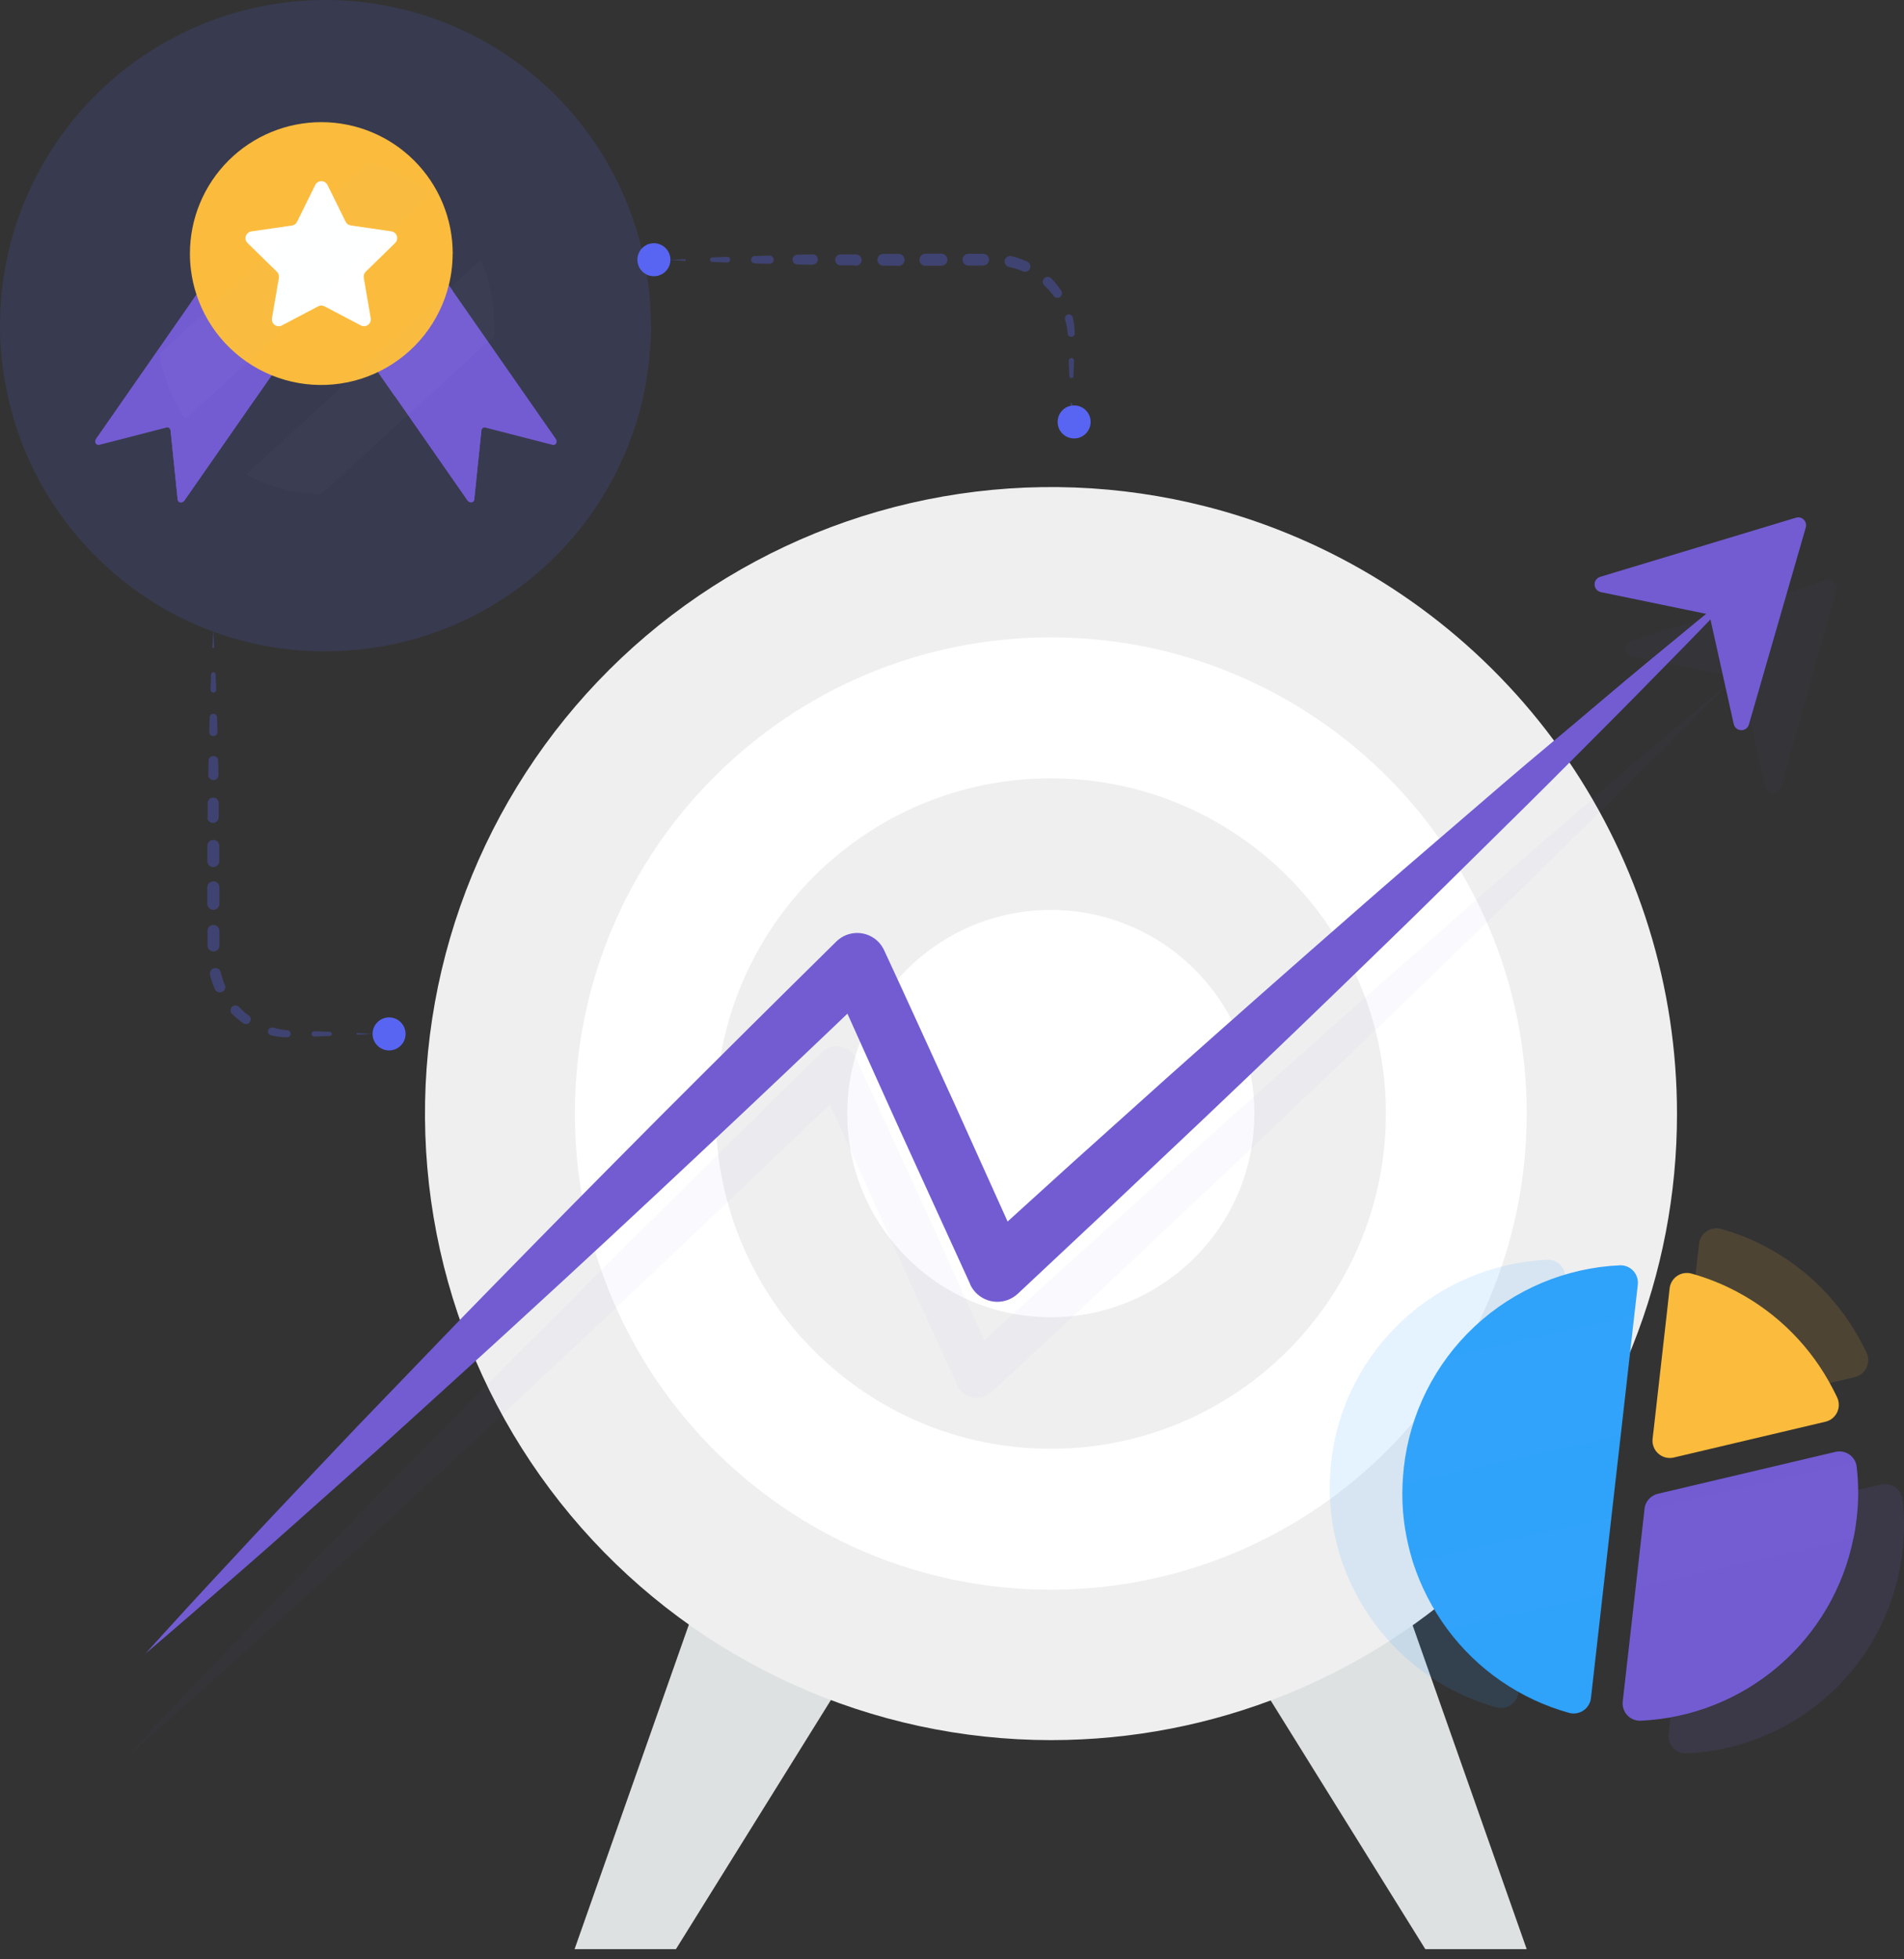 <svg width="140" height="144" viewBox="0 0 140 144" fill="none" xmlns="http://www.w3.org/2000/svg">
<rect x="0" y="0" width="140" height="144" fill="#333333" stroke="none"/>
<path d="M51.137 118.023L42.248 143.252H49.701L61.512 124.274" fill="url(#paint0_linear_7747_84489)"/>
<path d="M103.367 118.023L112.257 143.252H104.803L92.996 124.274" fill="url(#paint1_linear_7747_84489)"/>
<path d="M123.308 81.843C123.324 93.663 118.788 105.036 110.641 113.599C102.494 122.163 91.362 127.26 79.556 127.833C78.797 127.872 78.031 127.89 77.265 127.89C70.734 127.886 64.28 126.492 58.329 123.803C52.378 121.113 47.067 117.188 42.75 112.289C38.432 107.39 35.205 101.628 33.285 95.386C31.364 89.145 30.793 82.566 31.609 76.087C32.426 69.608 34.611 63.376 38.02 57.806C41.429 52.236 45.984 47.455 51.382 43.78C56.781 40.105 62.899 37.62 69.331 36.491C75.763 35.361 82.361 35.613 88.689 37.229C90.447 37.678 92.177 38.231 93.869 38.886C102.538 42.24 109.989 48.137 115.243 55.804C120.497 63.471 123.309 72.549 123.308 81.843Z" fill="url(#paint2_linear_7747_84489)"/>
<path d="M77.264 116.833C96.591 116.833 112.259 101.166 112.259 81.839C112.259 62.511 96.591 46.844 77.264 46.844C57.937 46.844 42.27 62.511 42.27 81.839C42.27 101.166 57.937 116.833 77.264 116.833Z" fill="white"/>
<path d="M77.265 106.479C90.872 106.479 101.903 95.448 101.903 81.841C101.903 68.234 90.872 57.203 77.265 57.203C63.658 57.203 52.627 68.234 52.627 81.841C52.627 95.448 63.658 106.479 77.265 106.479Z" fill="url(#paint3_linear_7747_84489)"/>
<path d="M77.265 96.811C85.531 96.811 92.233 90.11 92.233 81.843C92.233 73.576 85.531 66.875 77.265 66.875C68.998 66.875 62.297 73.576 62.297 81.843C62.297 90.11 68.998 96.811 77.265 96.811Z" fill="white"/>
<path d="M78.979 32.224C79.65 32.224 80.193 31.681 80.193 31.01C80.193 30.34 79.65 29.797 78.979 29.797C78.309 29.797 77.766 30.34 77.766 31.01C77.766 31.681 78.309 32.224 78.979 32.224Z" fill="#5865F2"/>
<g opacity="0.19">
<path opacity="0.19" d="M135.026 43.372L130.944 57.893C130.91 58.016 130.836 58.125 130.733 58.201C130.63 58.277 130.504 58.317 130.376 58.315C130.248 58.312 130.125 58.266 130.025 58.185C129.926 58.104 129.856 57.992 129.827 57.868L127.966 49.83L119.971 48.241C119.845 48.216 119.731 48.15 119.647 48.053C119.563 47.956 119.513 47.833 119.507 47.705C119.5 47.576 119.537 47.45 119.61 47.344C119.684 47.239 119.791 47.161 119.914 47.124L134.299 42.667C134.398 42.636 134.503 42.632 134.604 42.656C134.705 42.68 134.797 42.731 134.872 42.803C134.946 42.876 135 42.967 135.027 43.067C135.054 43.167 135.054 43.272 135.026 43.372Z" fill="url(#paint4_linear_7747_84489)"/>
<path opacity="0.19" d="M9.209 129.221C11.281 126.996 13.37 124.79 15.477 122.601C17.575 120.396 19.691 118.219 21.807 116.036C23.923 113.852 26.042 111.679 28.172 109.513C30.302 107.347 32.422 105.17 34.566 103.018C38.862 98.722 43.119 94.391 47.454 90.13C51.79 85.87 56.068 81.567 60.428 77.335C60.609 77.16 60.828 77.03 61.069 76.957C61.31 76.884 61.565 76.869 61.812 76.915C62.06 76.96 62.293 77.065 62.492 77.219C62.691 77.373 62.85 77.572 62.956 77.801L68.143 89.128C69.013 91.011 69.855 92.912 70.71 94.806L73.263 100.487L70.757 99.975L77.691 93.642L84.665 87.352C89.319 83.146 93.991 78.993 98.67 74.822C101.004 72.735 103.364 70.68 105.716 68.614C108.068 66.549 110.42 64.479 112.794 62.435C117.526 58.332 122.277 54.251 127.092 50.234C122.692 54.702 118.235 59.102 113.757 63.48C111.526 65.682 109.271 67.852 107.022 70.028C104.774 72.205 102.526 74.389 100.253 76.544C95.724 80.865 91.202 85.197 86.631 89.475L79.789 95.919L72.908 102.31C72.756 102.451 72.577 102.561 72.382 102.634C72.188 102.706 71.981 102.74 71.773 102.732C71.565 102.725 71.361 102.676 71.171 102.589C70.983 102.503 70.812 102.38 70.671 102.227C70.558 102.105 70.466 101.966 70.395 101.816L67.8 96.152C66.94 94.262 66.06 92.382 65.215 90.485L60.103 79.122L62.637 79.601C58.277 83.829 53.855 87.997 49.456 92.185C45.056 96.374 40.606 100.509 36.181 104.672C33.968 106.752 31.724 108.8 29.497 110.866C27.27 112.932 25.033 114.99 22.784 117.034C20.536 119.078 18.299 121.133 16.032 123.16C13.766 125.186 11.489 127.212 9.209 129.221Z" fill="url(#paint5_linear_7747_84489)"/>
</g>
<path d="M10.707 121.523C12.745 119.261 14.803 117.02 16.879 114.8C18.941 112.562 21.035 110.361 23.126 108.152L26.262 104.844L29.427 101.561C31.539 99.377 33.633 97.175 35.764 95.006C37.894 92.836 40.01 90.66 42.147 88.501C44.284 86.342 46.418 84.183 48.562 82.032C52.858 77.736 57.17 73.456 61.497 69.194C61.91 68.788 62.467 68.563 63.045 68.568C63.624 68.573 64.177 68.807 64.583 69.219C64.754 69.395 64.896 69.599 65.002 69.82L65.02 69.86C66.77 73.626 68.482 77.41 70.211 81.183L75.337 92.543L71.825 91.827L78.781 85.519L85.77 79.243C90.445 75.078 95.14 70.935 99.853 66.813C102.206 64.747 104.586 62.71 106.96 60.666C109.334 58.622 111.7 56.571 114.12 54.559C116.54 52.547 118.899 50.506 121.319 48.516C123.74 46.525 126.153 44.52 128.598 42.555C126.45 44.836 124.272 47.092 122.064 49.321C119.88 51.569 117.657 53.778 115.448 56.001C113.239 58.224 111.005 60.419 108.775 62.617C106.545 64.815 104.321 67.021 102.07 69.197C97.58 73.565 93.065 77.903 88.523 82.211L81.696 88.655L74.836 95.085C74.41 95.482 73.844 95.695 73.261 95.675C72.679 95.656 72.127 95.406 71.729 94.981C71.568 94.809 71.436 94.613 71.335 94.401V94.372L66.158 83.038C64.454 79.25 62.732 75.47 61.053 71.671L64.572 72.337C60.188 76.54 55.781 80.717 51.351 84.867C49.136 86.946 46.916 89.019 44.689 91.086C42.462 93.153 40.22 95.218 37.962 97.283C35.728 99.341 33.465 101.371 31.221 103.419L27.845 106.48L24.44 109.516C22.17 111.538 19.908 113.565 17.609 115.559C15.311 117.553 13.03 119.558 10.707 121.523Z" fill="url(#paint6_linear_7747_84489)"/>
<path d="M132.781 38.755L128.596 53.248C128.561 53.371 128.485 53.479 128.381 53.554C128.278 53.63 128.152 53.669 128.023 53.664C127.895 53.66 127.772 53.614 127.674 53.532C127.575 53.45 127.506 53.337 127.479 53.212L125.689 45.164L117.706 43.517C117.58 43.49 117.468 43.422 117.385 43.324C117.302 43.226 117.254 43.104 117.249 42.976C117.243 42.848 117.28 42.722 117.353 42.617C117.427 42.512 117.533 42.434 117.655 42.396L132.072 38.043C132.171 38.017 132.274 38.017 132.372 38.044C132.471 38.07 132.561 38.122 132.632 38.194C132.704 38.267 132.756 38.356 132.782 38.455C132.808 38.553 132.808 38.657 132.781 38.755Z" fill="url(#paint7_linear_7747_84489)"/>
<path opacity="0.13" d="M110.041 125.484C106.457 124.491 103.307 122.33 101.091 119.344C99.976 117.84 99.116 116.162 98.546 114.379L98.352 113.702C98.147 112.945 97.995 112.175 97.898 111.396C97.785 110.497 97.749 109.589 97.79 108.683C97.808 108.271 97.837 107.859 97.883 107.437C98.208 104.503 99.309 101.709 101.073 99.342C102.557 97.346 104.466 95.704 106.662 94.536C108.858 93.367 111.286 92.702 113.771 92.587C113.956 92.58 114.14 92.613 114.311 92.684C114.482 92.755 114.635 92.862 114.76 92.999C114.885 93.135 114.979 93.297 115.035 93.473C115.091 93.649 115.108 93.835 115.085 94.019L114.828 96.271L113.832 105.099L113.145 111.121L112.501 116.802L111.641 124.395C111.62 124.578 111.56 124.754 111.465 124.911C111.37 125.068 111.242 125.203 111.09 125.306C110.939 125.409 110.766 125.479 110.585 125.509C110.404 125.54 110.218 125.531 110.041 125.484Z" fill="url(#paint8_linear_7747_84489)"/>
<path d="M115.382 125.89C111.798 124.896 108.649 122.735 106.431 119.75C105.317 118.245 104.456 116.568 103.882 114.785L103.689 114.108C103.486 113.351 103.334 112.58 103.234 111.802C103.123 110.902 103.087 109.995 103.127 109.089C103.149 108.677 103.177 108.262 103.224 107.843C103.67 103.882 105.515 100.21 108.427 97.488C111.339 94.766 115.126 93.172 119.108 92.993C119.293 92.986 119.477 93.019 119.648 93.09C119.819 93.161 119.972 93.269 120.098 93.405C120.223 93.541 120.317 93.703 120.374 93.879C120.43 94.055 120.448 94.242 120.426 94.425L120.168 96.68L119.169 105.505L118.482 111.53L117.841 117.208L116.982 124.805C116.96 124.987 116.899 125.162 116.804 125.318C116.708 125.475 116.58 125.609 116.429 125.712C116.277 125.814 116.105 125.883 115.924 125.914C115.744 125.945 115.559 125.937 115.382 125.89Z" fill="url(#paint9_linear_7747_84489)"/>
<path opacity="0.13" d="M124.008 128.865C123.823 128.873 123.638 128.84 123.468 128.769C123.297 128.699 123.143 128.591 123.018 128.455C122.893 128.318 122.799 128.156 122.743 127.98C122.687 127.803 122.67 127.617 122.694 127.433L123.646 119.027L124.287 113.349V113.289C124.318 113.028 124.428 112.783 124.602 112.587C124.776 112.39 125.006 112.252 125.261 112.189L138.325 109.104C138.623 109.035 138.936 109.074 139.208 109.214C139.48 109.354 139.693 109.587 139.81 109.87C139.848 109.974 139.876 110.082 139.893 110.192C140.039 111.459 140.039 112.738 139.893 114.005C139.835 114.495 139.764 114.975 139.663 115.437C138.929 119.102 136.988 122.416 134.151 124.85C131.313 127.284 127.742 128.697 124.008 128.865Z" fill="url(#paint10_linear_7747_84489)"/>
<path d="M120.638 126.464C120.453 126.472 120.268 126.439 120.097 126.368C119.926 126.297 119.773 126.19 119.647 126.054C119.522 125.917 119.428 125.755 119.371 125.579C119.315 125.403 119.297 125.216 119.32 125.032L120.276 116.626L120.917 110.948V110.887C120.948 110.627 121.058 110.382 121.232 110.185C121.406 109.989 121.636 109.85 121.891 109.788L134.954 106.706C135.252 106.636 135.565 106.674 135.838 106.814C136.11 106.954 136.323 107.186 136.44 107.469C136.479 107.573 136.505 107.681 136.519 107.791C136.668 109.057 136.668 110.337 136.519 111.603C136.462 112.094 136.387 112.574 136.286 113.035C135.553 116.7 133.613 120.014 130.777 122.447C127.941 124.881 124.371 126.295 120.638 126.464Z" fill="url(#paint11_linear_7747_84489)"/>
<path opacity="0.13" d="M136.389 101.209L125.241 103.837C125.041 103.885 124.833 103.884 124.634 103.834C124.435 103.785 124.251 103.688 124.098 103.552C123.944 103.416 123.825 103.245 123.752 103.053C123.679 102.861 123.653 102.655 123.676 102.451L123.77 101.667L124.768 92.842L124.929 91.41C124.951 91.228 125.011 91.052 125.106 90.894C125.201 90.737 125.328 90.602 125.48 90.498C125.632 90.394 125.804 90.324 125.985 90.293C126.166 90.261 126.352 90.269 126.53 90.315C127.721 90.645 128.872 91.109 129.959 91.697C132.929 93.294 135.349 95.748 136.905 98.739C137.03 98.972 137.152 99.215 137.263 99.455C137.337 99.626 137.373 99.811 137.368 99.998C137.363 100.185 137.317 100.368 137.234 100.535C137.15 100.702 137.032 100.849 136.886 100.965C136.74 101.082 136.571 101.165 136.389 101.209Z" fill="url(#paint12_linear_7747_84489)"/>
<path d="M134.227 104.488L123.075 107.12C122.876 107.167 122.668 107.166 122.47 107.116C122.271 107.066 122.088 106.969 121.934 106.833C121.781 106.697 121.663 106.526 121.59 106.335C121.517 106.144 121.491 105.938 121.514 105.734L121.607 104.95L122.606 96.125L122.767 94.672C122.79 94.491 122.852 94.317 122.947 94.162C123.043 94.007 123.171 93.874 123.322 93.772C123.473 93.671 123.644 93.602 123.824 93.572C124.004 93.542 124.188 93.551 124.364 93.598C125.557 93.928 126.708 94.391 127.797 94.98C130.767 96.576 133.188 99.03 134.743 102.022C134.868 102.254 134.986 102.498 135.101 102.738C135.175 102.909 135.212 103.094 135.207 103.28C135.202 103.467 135.156 103.65 135.073 103.817C134.99 103.984 134.871 104.131 134.725 104.247C134.579 104.363 134.409 104.445 134.227 104.488Z" fill="url(#paint13_linear_7747_84489)"/>
<g opacity="0.1">
<path opacity="0.1" d="M119.176 105.489L103.119 109.087C103.141 108.675 103.169 108.26 103.216 107.841C103.54 104.908 104.64 102.114 106.402 99.746L120.16 96.664L119.176 105.489Z" fill="#FEFEFE"/>
<path opacity="0.1" d="M134.742 102.003L121.607 104.949L122.606 96.124L127.797 94.961C130.767 96.557 133.187 99.011 134.742 102.003Z" fill="#FEFEFE"/>
<path opacity="0.1" d="M117.848 117.189L106.446 119.742C105.331 118.237 104.47 116.559 103.896 114.776L118.496 111.508L117.848 117.189Z" fill="#FEFEFE"/>
<path opacity="0.1" d="M136.291 113.062L120.273 116.642L120.914 110.964L136.444 107.484C136.483 107.588 136.509 107.697 136.523 107.807C136.672 109.073 136.672 110.353 136.523 111.619C136.466 112.106 136.391 112.586 136.291 113.062Z" fill="#FEFEFE"/>
</g>
<path opacity="0.15" d="M47.879 23.934C47.879 24.446 47.879 24.944 47.818 25.442C47.466 31.143 45.082 36.53 41.099 40.626C37.117 44.721 31.799 47.255 26.109 47.767C25.393 47.838 24.677 47.867 23.943 47.867C23.725 47.867 23.503 47.867 23.285 47.867C19.564 47.774 15.917 46.813 12.634 45.06C9.157 43.179 6.194 40.475 4.003 37.184C2.153 34.408 0.911 31.273 0.358 27.983C0.121 26.694 0.001 25.385 1.66445e-06 24.074V23.945C-0.001 20.277 0.84 16.657 2.46 13.366C4.08 10.075 6.435 7.2 9.343 4.963C12.251 2.727 15.633 1.188 19.23 0.467C22.827 -0.254 26.541 -0.139 30.087 0.804H30.104C35.198 2.167 39.699 5.173 42.91 9.355C46.121 13.537 47.863 18.662 47.865 23.934H47.879Z" fill="#5865F2"/>
<path d="M22.212 24.358L19.97 27.579L18.7 29.399L13.568 36.766C13.552 36.791 13.532 36.814 13.51 36.835C13.472 36.873 13.425 36.9 13.373 36.913C13.322 36.925 13.267 36.924 13.216 36.908C13.189 36.899 13.164 36.885 13.143 36.866C13.121 36.847 13.104 36.824 13.091 36.798C13.075 36.766 13.065 36.731 13.061 36.696L12.543 31.636C12.543 31.62 12.54 31.604 12.533 31.589C12.53 31.574 12.524 31.56 12.517 31.547C12.512 31.533 12.505 31.52 12.494 31.509C12.493 31.505 12.491 31.501 12.488 31.498C12.486 31.495 12.482 31.492 12.478 31.49C12.467 31.477 12.453 31.465 12.438 31.458C12.409 31.437 12.376 31.423 12.341 31.417C12.306 31.411 12.27 31.413 12.236 31.424L7.308 32.691C7.05 32.754 6.906 32.473 7.07 32.238L14.034 22.238L14.446 21.648L15.71 19.831C15.749 19.763 15.813 19.713 15.889 19.691C15.965 19.67 16.046 19.678 16.115 19.716L19.144 21.825L20.16 22.527L21.62 23.539L22.183 23.932C22.213 23.958 22.238 23.989 22.256 24.025C22.274 24.061 22.284 24.099 22.287 24.139C22.29 24.179 22.285 24.219 22.272 24.256C22.259 24.294 22.238 24.329 22.212 24.358Z" fill="url(#paint14_linear_7747_84489)"/>
<path d="M22.212 24.365L13.569 36.775C13.407 37.009 13.094 36.968 13.064 36.707L12.542 31.646C12.54 31.61 12.53 31.575 12.512 31.544C12.495 31.512 12.471 31.485 12.441 31.464L19.146 21.836L22.18 23.945C22.24 23.996 22.277 24.07 22.283 24.148C22.289 24.227 22.264 24.305 22.212 24.365Z" fill="url(#paint15_linear_7747_84489)"/>
<path d="M40.626 32.694L35.691 31.427C35.657 31.417 35.621 31.415 35.586 31.421C35.551 31.427 35.518 31.441 35.489 31.461C35.474 31.466 35.461 31.477 35.452 31.49L35.436 31.516C35.431 31.52 35.426 31.524 35.423 31.53C35.42 31.535 35.418 31.541 35.416 31.547C35.409 31.56 35.404 31.575 35.4 31.589C35.399 31.605 35.399 31.621 35.4 31.636L34.875 36.696C34.875 36.717 34.875 36.733 34.865 36.75C34.857 36.779 34.843 36.807 34.826 36.832C34.8 36.864 34.766 36.889 34.727 36.905C34.674 36.921 34.618 36.921 34.565 36.905C34.485 36.88 34.416 36.829 34.37 36.759L29.033 29.097L27.81 27.345L25.719 24.362C25.677 24.308 25.654 24.242 25.652 24.174C25.651 24.106 25.671 24.039 25.709 23.982C25.722 23.968 25.736 23.954 25.753 23.944L26.025 23.755L27.171 22.957L28.782 21.833L31.812 19.724C31.881 19.686 31.962 19.677 32.038 19.699C32.114 19.721 32.178 19.771 32.217 19.839L33.006 20.975L33.286 21.377L40.861 32.246C41.025 32.473 40.877 32.757 40.626 32.694Z" fill="url(#paint16_linear_7747_84489)"/>
<path d="M35.488 31.462C35.476 31.471 35.465 31.482 35.454 31.493C35.454 31.493 35.443 31.509 35.437 31.518C35.429 31.528 35.423 31.539 35.417 31.55C35.41 31.563 35.405 31.577 35.402 31.592C35.396 31.607 35.393 31.623 35.393 31.639L34.869 36.701C34.869 36.72 34.869 36.735 34.859 36.754C34.85 36.783 34.837 36.81 34.82 36.835C34.792 36.866 34.758 36.891 34.719 36.907C34.666 36.923 34.61 36.923 34.557 36.907C34.477 36.883 34.407 36.832 34.361 36.762L29.025 29.1L27.805 27.347L25.718 24.365C25.677 24.311 25.654 24.246 25.652 24.178C25.651 24.111 25.67 24.045 25.708 23.989C25.721 23.974 25.736 23.96 25.752 23.948L26.026 23.758L27.169 22.96L28.782 21.836L30.951 24.947L31.829 26.21L35.488 31.462Z" fill="url(#paint17_linear_7747_84489)"/>
<path d="M19.97 27.579L18.7 29.4C17.545 28.711 16.545 27.791 15.764 26.697C14.821 25.381 14.228 23.847 14.039 22.239L14.451 21.648C14.888 22.978 15.608 24.197 16.562 25.22C17.515 26.244 18.68 27.049 19.975 27.579H19.97Z" fill="url(#paint18_linear_7747_84489)"/>
<path d="M33.284 21.371C33.237 23.085 32.733 24.755 31.824 26.209C31.102 27.36 30.148 28.349 29.022 29.111L27.799 27.359C29.083 26.742 30.215 25.849 31.115 24.745C32.015 23.64 32.66 22.351 33.005 20.969L33.284 21.371Z" fill="url(#paint19_linear_7747_84489)"/>
<path d="M33.283 18.639C33.283 19.048 33.257 19.457 33.205 19.864C33.159 20.233 33.09 20.598 32.999 20.959C32.664 22.305 32.044 23.563 31.18 24.648C30.316 25.733 29.229 26.619 27.992 27.247C26.755 27.875 25.398 28.229 24.012 28.286C22.627 28.343 21.245 28.102 19.961 27.577C18.667 27.047 17.504 26.242 16.552 25.218C15.6 24.195 14.881 22.977 14.445 21.648C14.253 21.068 14.119 20.47 14.043 19.864C13.99 19.457 13.964 19.048 13.965 18.639C13.965 16.076 14.983 13.619 16.795 11.807C18.607 9.995 21.064 8.977 23.627 8.977C26.19 8.977 28.647 9.995 30.459 11.807C32.271 13.619 33.289 16.076 33.289 18.639H33.283Z" fill="url(#paint20_linear_7747_84489)"/>
<path d="M24.077 13.589L25.413 16.295C25.449 16.368 25.502 16.431 25.568 16.479C25.634 16.526 25.71 16.558 25.791 16.569L28.775 17.003C28.868 17.016 28.956 17.055 29.027 17.115C29.099 17.176 29.152 17.255 29.181 17.344C29.21 17.433 29.213 17.529 29.191 17.62C29.168 17.711 29.12 17.794 29.053 17.859L26.894 19.968C26.835 20.024 26.792 20.094 26.767 20.172C26.741 20.249 26.735 20.331 26.749 20.411L27.259 23.389C27.274 23.482 27.264 23.576 27.229 23.663C27.194 23.749 27.135 23.825 27.059 23.88C26.984 23.934 26.894 23.967 26.801 23.974C26.708 23.981 26.615 23.962 26.532 23.918L23.862 22.515C23.79 22.477 23.709 22.456 23.628 22.456C23.547 22.456 23.466 22.477 23.394 22.515L20.724 23.918C20.641 23.962 20.548 23.981 20.455 23.974C20.361 23.967 20.272 23.934 20.196 23.88C20.121 23.825 20.062 23.749 20.027 23.663C19.992 23.576 19.982 23.482 19.997 23.389L20.507 20.416C20.52 20.336 20.515 20.254 20.489 20.176C20.464 20.099 20.421 20.029 20.362 19.973L18.201 17.864C18.135 17.798 18.087 17.715 18.065 17.624C18.043 17.534 18.047 17.438 18.076 17.349C18.105 17.26 18.158 17.181 18.229 17.12C18.301 17.06 18.388 17.021 18.48 17.007L21.465 16.574C21.546 16.562 21.622 16.531 21.688 16.484C21.754 16.436 21.807 16.373 21.843 16.3L23.179 13.594C23.22 13.51 23.283 13.439 23.362 13.389C23.442 13.34 23.533 13.313 23.627 13.312C23.72 13.312 23.812 13.338 23.891 13.386C23.971 13.435 24.035 13.506 24.077 13.589Z" fill="white"/>
<path opacity="0.21" d="M31.716 14.265L13.619 30.791C12.659 29.352 12.015 27.727 11.729 26.022L27.14 11.945C28.811 12.389 30.37 13.179 31.716 14.265Z" fill="url(#paint21_linear_7747_84489)"/>
<path opacity="0.21" d="M36.343 23.938C36.343 24.203 36.343 24.46 36.315 24.718L23.602 36.332C21.674 36.283 19.784 35.784 18.082 34.875L35.359 19.094C36.013 20.625 36.348 22.273 36.343 23.938Z" fill="url(#paint22_linear_7747_84489)"/>
<g opacity="0.57">
<path opacity="0.57" d="M78.776 30.794L78.715 29.674C78.715 29.666 78.716 29.658 78.718 29.65C78.721 29.643 78.725 29.636 78.73 29.63C78.735 29.624 78.742 29.619 78.749 29.616C78.756 29.612 78.764 29.61 78.772 29.61C78.789 29.608 78.805 29.614 78.817 29.625C78.83 29.635 78.838 29.65 78.84 29.667L78.776 30.794Z" fill="#5865F2"/>
<path opacity="0.57" d="M78.625 27.656L78.582 26.536C78.578 26.508 78.58 26.48 78.588 26.453C78.596 26.426 78.61 26.401 78.629 26.38C78.647 26.359 78.67 26.342 78.695 26.33C78.721 26.318 78.749 26.312 78.777 26.312C78.805 26.312 78.833 26.318 78.858 26.33C78.884 26.342 78.907 26.359 78.925 26.38C78.944 26.401 78.957 26.426 78.965 26.453C78.973 26.48 78.976 26.508 78.972 26.536L78.929 27.656C78.923 27.693 78.905 27.726 78.877 27.75C78.849 27.774 78.814 27.787 78.777 27.787C78.74 27.787 78.705 27.774 78.677 27.75C78.649 27.726 78.63 27.693 78.625 27.656Z" fill="#5865F2"/>
<path opacity="0.57" d="M78.506 24.527C78.476 24.172 78.411 23.821 78.312 23.479C78.291 23.404 78.3 23.323 78.337 23.254C78.375 23.186 78.438 23.135 78.513 23.113C78.588 23.091 78.669 23.1 78.737 23.138C78.806 23.175 78.856 23.239 78.878 23.314C78.966 23.697 79.016 24.088 79.025 24.481C79.029 24.55 79.005 24.618 78.959 24.67C78.912 24.722 78.847 24.753 78.778 24.756C78.709 24.76 78.641 24.736 78.589 24.69C78.537 24.644 78.506 24.579 78.502 24.509L78.506 24.527Z" fill="#5865F2"/>
<path opacity="0.57" d="M77.487 21.769C77.281 21.484 77.047 21.22 76.789 20.982C76.752 20.949 76.723 20.91 76.702 20.866C76.682 20.822 76.67 20.774 76.668 20.726C76.666 20.677 76.675 20.629 76.692 20.584C76.71 20.538 76.737 20.497 76.771 20.463C76.803 20.427 76.842 20.398 76.886 20.377C76.929 20.357 76.977 20.346 77.025 20.344C77.073 20.342 77.121 20.35 77.166 20.368C77.211 20.385 77.252 20.411 77.286 20.445C77.566 20.727 77.816 21.036 78.035 21.368C78.08 21.445 78.096 21.536 78.078 21.623C78.06 21.711 78.01 21.788 77.938 21.841C77.866 21.883 77.782 21.899 77.7 21.886C77.617 21.873 77.542 21.832 77.487 21.769Z" fill="#5865F2"/>
<path opacity="0.57" d="M75.224 19.951C74.906 19.811 74.573 19.705 74.233 19.633C74.176 19.626 74.121 19.607 74.072 19.578C74.023 19.549 73.981 19.509 73.948 19.463C73.914 19.416 73.891 19.363 73.88 19.308C73.868 19.252 73.868 19.194 73.88 19.138C73.892 19.082 73.916 19.029 73.949 18.983C73.983 18.937 74.025 18.898 74.075 18.869C74.124 18.84 74.179 18.822 74.236 18.815C74.293 18.809 74.35 18.814 74.405 18.831C74.794 18.927 75.172 19.06 75.536 19.228C75.583 19.25 75.626 19.281 75.662 19.319C75.697 19.357 75.725 19.402 75.743 19.451C75.76 19.5 75.769 19.552 75.766 19.604C75.764 19.656 75.751 19.707 75.729 19.754C75.686 19.845 75.609 19.916 75.516 19.952C75.422 19.989 75.318 19.988 75.224 19.951Z" fill="#5865F2"/>
<path opacity="0.57" d="M72.332 19.522H71.208C71.092 19.522 70.981 19.476 70.9 19.394C70.818 19.312 70.772 19.201 70.772 19.085C70.771 19.028 70.782 18.971 70.803 18.918C70.825 18.865 70.857 18.817 70.897 18.777C70.937 18.736 70.985 18.704 71.038 18.682C71.091 18.66 71.147 18.648 71.205 18.648H72.332C72.44 18.658 72.54 18.708 72.613 18.788C72.686 18.868 72.726 18.972 72.726 19.08C72.726 19.188 72.686 19.292 72.613 19.372C72.54 19.452 72.44 19.501 72.332 19.511V19.522Z" fill="#5865F2"/>
<path opacity="0.57" d="M69.174 19.534H68.053C67.994 19.534 67.936 19.523 67.882 19.501C67.828 19.479 67.778 19.446 67.737 19.405C67.695 19.364 67.662 19.315 67.64 19.261C67.617 19.206 67.606 19.148 67.606 19.09C67.606 18.971 67.653 18.857 67.737 18.773C67.82 18.689 67.934 18.642 68.053 18.642H69.174C69.236 18.637 69.298 18.644 69.357 18.664C69.416 18.684 69.47 18.716 69.516 18.758C69.561 18.8 69.598 18.851 69.623 18.908C69.648 18.965 69.661 19.026 69.661 19.088C69.661 19.15 69.648 19.212 69.623 19.268C69.598 19.325 69.561 19.376 69.516 19.418C69.47 19.46 69.416 19.492 69.357 19.512C69.298 19.532 69.236 19.539 69.174 19.534Z" fill="#5865F2"/>
<path opacity="0.57" d="M66.034 19.528H64.913C64.804 19.518 64.704 19.468 64.63 19.387C64.556 19.307 64.516 19.202 64.516 19.093C64.516 18.984 64.556 18.879 64.63 18.798C64.704 18.718 64.804 18.668 64.913 18.658H66.034C66.094 18.652 66.156 18.66 66.214 18.679C66.272 18.699 66.325 18.73 66.37 18.771C66.415 18.813 66.451 18.863 66.476 18.919C66.501 18.975 66.513 19.035 66.513 19.096C66.513 19.158 66.501 19.218 66.476 19.274C66.451 19.33 66.415 19.38 66.37 19.422C66.325 19.463 66.272 19.494 66.214 19.514C66.156 19.533 66.094 19.541 66.034 19.535V19.528Z" fill="#5865F2"/>
<path opacity="0.57" d="M62.895 19.503H61.775C61.674 19.493 61.581 19.447 61.513 19.372C61.446 19.298 61.408 19.201 61.408 19.1C61.408 18.999 61.446 18.902 61.513 18.828C61.581 18.753 61.674 18.707 61.775 18.697H62.895C62.953 18.692 63.012 18.698 63.067 18.717C63.122 18.735 63.173 18.765 63.216 18.805C63.259 18.844 63.294 18.892 63.317 18.945C63.341 18.998 63.353 19.056 63.353 19.114C63.353 19.172 63.341 19.23 63.317 19.283C63.294 19.337 63.259 19.384 63.216 19.424C63.173 19.463 63.122 19.493 63.067 19.511C63.012 19.53 62.953 19.537 62.895 19.531V19.503Z" fill="#5865F2"/>
<path opacity="0.57" d="M59.754 19.462L58.633 19.437C58.538 19.437 58.447 19.399 58.38 19.332C58.313 19.265 58.275 19.174 58.275 19.079C58.275 18.984 58.313 18.893 58.38 18.826C58.447 18.759 58.538 18.721 58.633 18.721L59.754 18.696C59.803 18.693 59.851 18.7 59.897 18.717C59.943 18.733 59.985 18.759 60.021 18.793C60.056 18.826 60.085 18.867 60.104 18.912C60.123 18.957 60.133 19.005 60.133 19.054C60.137 19.103 60.13 19.152 60.114 19.199C60.097 19.245 60.071 19.288 60.038 19.323C60.004 19.359 59.964 19.388 59.918 19.407C59.873 19.427 59.825 19.437 59.775 19.437L59.754 19.462Z" fill="#5865F2"/>
<path opacity="0.57" d="M56.614 19.394L55.49 19.358C55.455 19.357 55.419 19.349 55.387 19.334C55.355 19.32 55.325 19.299 55.301 19.273C55.277 19.247 55.258 19.216 55.245 19.183C55.233 19.149 55.227 19.114 55.229 19.078C55.23 19.01 55.259 18.944 55.307 18.896C55.356 18.847 55.421 18.819 55.49 18.817L56.614 18.781C56.69 18.789 56.76 18.825 56.81 18.882C56.861 18.938 56.889 19.012 56.889 19.087C56.889 19.163 56.861 19.237 56.81 19.293C56.76 19.35 56.69 19.385 56.614 19.394Z" fill="#5865F2"/>
<path opacity="0.57" d="M53.473 19.294L52.353 19.251C52.313 19.245 52.276 19.225 52.25 19.195C52.224 19.164 52.209 19.125 52.209 19.085C52.209 19.044 52.224 19.005 52.25 18.975C52.276 18.944 52.313 18.924 52.353 18.918L53.473 18.875C53.501 18.874 53.529 18.878 53.554 18.887C53.58 18.897 53.604 18.911 53.625 18.93C53.645 18.948 53.661 18.971 53.673 18.996C53.684 19.021 53.691 19.048 53.692 19.076C53.693 19.131 53.672 19.184 53.635 19.225C53.598 19.266 53.546 19.29 53.491 19.294H53.473Z" fill="#5865F2"/>
<path opacity="0.57" d="M50.331 19.169L49.211 19.108C49.193 19.108 49.211 19.108 49.211 19.108L50.331 19.047C50.342 19.046 50.352 19.047 50.362 19.05C50.371 19.054 50.38 19.059 50.388 19.065C50.396 19.072 50.402 19.08 50.406 19.09C50.411 19.099 50.413 19.109 50.414 19.119C50.415 19.129 50.414 19.139 50.411 19.149C50.407 19.159 50.403 19.168 50.396 19.175C50.389 19.183 50.381 19.189 50.372 19.194C50.362 19.198 50.352 19.201 50.342 19.201L50.331 19.169Z" fill="#5865F2"/>
</g>
<g opacity="0.57">
<path opacity="0.57" d="M27.394 75.983L26.274 76.047C26.265 76.047 26.257 76.046 26.249 76.043C26.241 76.041 26.234 76.036 26.228 76.031C26.222 76.025 26.217 76.018 26.214 76.01C26.211 76.003 26.209 75.995 26.209 75.986C26.209 75.978 26.21 75.97 26.212 75.963C26.215 75.955 26.219 75.948 26.224 75.942C26.23 75.936 26.236 75.931 26.243 75.928C26.251 75.924 26.258 75.922 26.266 75.922L27.394 75.983Z" fill="#5865F2"/>
<path opacity="0.57" d="M24.254 76.138L23.134 76.181C23.106 76.185 23.077 76.183 23.05 76.174C23.024 76.166 22.999 76.153 22.977 76.134C22.956 76.116 22.939 76.093 22.928 76.067C22.916 76.042 22.91 76.014 22.91 75.986C22.91 75.958 22.916 75.93 22.928 75.904C22.939 75.879 22.956 75.856 22.977 75.838C22.999 75.819 23.024 75.805 23.05 75.797C23.077 75.789 23.106 75.787 23.134 75.791L24.254 75.834C24.274 75.834 24.294 75.839 24.312 75.847C24.331 75.855 24.347 75.867 24.361 75.882C24.374 75.896 24.385 75.914 24.392 75.932C24.399 75.951 24.402 75.971 24.401 75.991C24.399 76.03 24.383 76.066 24.356 76.093C24.329 76.12 24.292 76.136 24.254 76.138Z" fill="#5865F2"/>
<path opacity="0.57" d="M21.101 76.243C20.708 76.233 20.317 76.184 19.934 76.096C19.858 76.079 19.792 76.032 19.75 75.966C19.709 75.9 19.695 75.821 19.712 75.745C19.729 75.669 19.776 75.603 19.842 75.561C19.908 75.519 19.987 75.506 20.063 75.523H20.081C20.423 75.622 20.775 75.686 21.13 75.716C21.199 75.72 21.264 75.751 21.311 75.803C21.357 75.855 21.381 75.923 21.377 75.992C21.373 76.061 21.342 76.126 21.29 76.172C21.239 76.219 21.171 76.243 21.101 76.239V76.243Z" fill="#5865F2"/>
<path opacity="0.57" d="M17.985 75.265C17.654 75.047 17.344 74.796 17.062 74.516C17.027 74.483 17 74.443 16.981 74.399C16.962 74.355 16.952 74.308 16.951 74.26C16.951 74.212 16.959 74.165 16.977 74.12C16.995 74.076 17.021 74.035 17.055 74.001C17.088 73.967 17.128 73.939 17.172 73.92C17.216 73.901 17.263 73.891 17.311 73.891C17.359 73.89 17.406 73.899 17.451 73.916C17.495 73.934 17.536 73.96 17.57 73.994C17.809 74.25 18.073 74.483 18.358 74.688C18.404 74.748 18.43 74.822 18.433 74.898C18.435 74.974 18.413 75.048 18.37 75.111C18.327 75.173 18.265 75.221 18.193 75.246C18.122 75.271 18.044 75.272 17.971 75.251L17.985 75.265Z" fill="#5865F2"/>
<path opacity="0.57" d="M15.831 72.764C15.663 72.399 15.53 72.019 15.434 71.629C15.416 71.526 15.438 71.421 15.496 71.334C15.553 71.246 15.641 71.184 15.742 71.16C15.844 71.135 15.95 71.15 16.041 71.201C16.132 71.253 16.2 71.336 16.232 71.436C16.303 71.776 16.41 72.109 16.55 72.427C16.577 72.519 16.57 72.617 16.53 72.704C16.49 72.791 16.42 72.861 16.333 72.9C16.246 72.94 16.148 72.947 16.056 72.92C15.965 72.893 15.886 72.834 15.834 72.753L15.831 72.764Z" fill="#5865F2"/>
<path opacity="0.57" d="M15.26 69.537V68.413C15.259 68.356 15.27 68.299 15.292 68.246C15.313 68.194 15.345 68.145 15.385 68.105C15.425 68.064 15.473 68.032 15.526 68.01C15.579 67.988 15.636 67.977 15.693 67.977C15.809 67.977 15.919 68.022 16.002 68.103C16.084 68.184 16.131 68.294 16.133 68.41V69.534C16.123 69.641 16.074 69.742 15.994 69.814C15.914 69.887 15.81 69.928 15.702 69.928C15.594 69.928 15.49 69.887 15.41 69.814C15.33 69.742 15.28 69.641 15.27 69.534L15.26 69.537Z" fill="#5865F2"/>
<path opacity="0.57" d="M15.244 66.382V65.261C15.238 65.199 15.246 65.137 15.266 65.078C15.286 65.019 15.317 64.965 15.359 64.919C15.401 64.873 15.452 64.837 15.509 64.811C15.566 64.786 15.628 64.773 15.69 64.773C15.752 64.773 15.813 64.786 15.87 64.811C15.927 64.837 15.978 64.873 16.02 64.919C16.062 64.965 16.094 65.019 16.113 65.078C16.133 65.137 16.141 65.199 16.135 65.261V66.382C16.141 66.443 16.133 66.506 16.113 66.565C16.094 66.624 16.062 66.678 16.02 66.724C15.978 66.769 15.927 66.806 15.87 66.831C15.813 66.856 15.752 66.869 15.69 66.869C15.628 66.869 15.566 66.856 15.509 66.831C15.452 66.806 15.401 66.769 15.359 66.724C15.317 66.678 15.286 66.624 15.266 66.565C15.246 66.506 15.238 66.443 15.244 66.382Z" fill="#5865F2"/>
<path opacity="0.57" d="M15.251 63.244V62.124C15.261 62.015 15.311 61.914 15.392 61.841C15.472 61.767 15.577 61.727 15.686 61.727C15.795 61.727 15.9 61.767 15.981 61.841C16.061 61.914 16.111 62.015 16.121 62.124V63.244C16.127 63.305 16.119 63.367 16.1 63.425C16.08 63.483 16.049 63.536 16.008 63.581C15.966 63.626 15.916 63.662 15.86 63.687C15.804 63.712 15.744 63.724 15.682 63.724C15.621 63.724 15.561 63.712 15.505 63.687C15.449 63.662 15.399 63.626 15.357 63.581C15.316 63.536 15.285 63.483 15.265 63.425C15.246 63.367 15.239 63.305 15.244 63.244H15.251Z" fill="#5865F2"/>
<path opacity="0.57" d="M15.273 60.104V58.984C15.282 58.883 15.329 58.79 15.403 58.723C15.478 58.655 15.575 58.617 15.676 58.617C15.776 58.617 15.873 58.655 15.948 58.723C16.022 58.79 16.069 58.883 16.078 58.984V60.104C16.069 60.208 16.021 60.305 15.943 60.375C15.866 60.446 15.766 60.484 15.661 60.484C15.557 60.484 15.456 60.446 15.379 60.375C15.302 60.305 15.254 60.208 15.244 60.104H15.273Z" fill="#5865F2"/>
<path opacity="0.57" d="M15.316 56.962L15.341 55.841C15.359 55.762 15.404 55.691 15.467 55.641C15.531 55.59 15.609 55.562 15.69 55.562C15.772 55.562 15.85 55.59 15.914 55.641C15.977 55.691 16.021 55.762 16.039 55.841L16.064 56.962C16.064 57.061 16.025 57.156 15.955 57.226C15.885 57.296 15.79 57.336 15.69 57.336C15.591 57.336 15.496 57.296 15.426 57.226C15.356 57.156 15.316 57.061 15.316 56.962Z" fill="#5865F2"/>
<path opacity="0.57" d="M15.383 53.826L15.418 52.702C15.426 52.636 15.458 52.574 15.508 52.53C15.558 52.486 15.622 52.461 15.689 52.461C15.756 52.461 15.82 52.486 15.87 52.53C15.92 52.574 15.952 52.636 15.959 52.702L15.995 53.826C15.987 53.901 15.951 53.971 15.895 54.022C15.838 54.073 15.765 54.101 15.689 54.101C15.613 54.101 15.54 54.073 15.483 54.022C15.427 53.971 15.391 53.901 15.383 53.826Z" fill="#5865F2"/>
<path opacity="0.57" d="M15.48 50.688L15.523 49.564C15.526 49.52 15.546 49.48 15.578 49.45C15.61 49.421 15.652 49.405 15.695 49.406C15.737 49.407 15.777 49.424 15.807 49.453C15.837 49.483 15.854 49.522 15.856 49.564L15.899 50.688C15.9 50.715 15.896 50.742 15.886 50.768C15.877 50.794 15.862 50.817 15.844 50.837C15.825 50.857 15.802 50.873 15.778 50.884C15.753 50.896 15.726 50.902 15.699 50.903C15.644 50.904 15.59 50.884 15.55 50.846C15.509 50.809 15.484 50.757 15.48 50.702V50.688Z" fill="#5865F2"/>
<path opacity="0.57" d="M15.614 47.543L15.675 46.422C15.675 46.422 15.675 46.422 15.693 46.422L15.754 47.543C15.755 47.553 15.754 47.563 15.75 47.573C15.747 47.583 15.742 47.591 15.736 47.599C15.729 47.607 15.721 47.613 15.711 47.617C15.702 47.622 15.692 47.624 15.682 47.625C15.672 47.626 15.662 47.625 15.652 47.622C15.642 47.619 15.633 47.614 15.626 47.607C15.618 47.6 15.611 47.592 15.607 47.583C15.603 47.574 15.6 47.563 15.6 47.553L15.614 47.543Z" fill="#5865F2"/>
</g>
<path d="M48.081 20.302C48.751 20.302 49.294 19.759 49.294 19.089C49.294 18.418 48.751 17.875 48.081 17.875C47.411 17.875 46.867 18.418 46.867 19.089C46.867 19.759 47.411 20.302 48.081 20.302Z" fill="#5865F2"/>
<path d="M28.608 77.201C29.278 77.201 29.822 76.657 29.822 75.987C29.822 75.317 29.278 74.773 28.608 74.773C27.938 74.773 27.395 75.317 27.395 75.987C27.395 76.657 27.938 77.201 28.608 77.201Z" fill="#5865F2"/>
<defs>
<linearGradient id="paint0_linear_7747_84489" x1="167331" y1="168642" x2="167331" y2="171089" gradientUnits="userSpaceOnUse">
<stop stop-color="#DEE1E2"/>
<stop offset="1" stop-color="#EFEFEF"/>
</linearGradient>
<linearGradient id="paint1_linear_7747_84489" x1="170083" y1="168642" x2="170083" y2="171089" gradientUnits="userSpaceOnUse">
<stop stop-color="#DEE1E2"/>
<stop offset="1" stop-color="#EFEFEF"/>
</linearGradient>
<linearGradient id="paint2_linear_7747_84489" x1="601480" y1="291378" x2="573096" y2="319232" gradientUnits="userSpaceOnUse">
<stop stop-color="#DEE1E2"/>
<stop offset="1" stop-color="#EFEFEF"/>
</linearGradient>
<linearGradient id="paint3_linear_7747_84489" x1="431459" y1="342502" x2="431459" y2="292005" gradientUnits="userSpaceOnUse">
<stop stop-color="#DEE1E2"/>
<stop offset="1" stop-color="#EFEFEF"/>
</linearGradient>
<linearGradient id="paint4_linear_7747_84489" x1="99031.1" y1="55476.5" x2="99696.7" y2="55503.8" gradientUnits="userSpaceOnUse">
<stop stop-color="#735CD2"/>
<stop offset="1" stop-color="#8F6ACC"/>
</linearGradient>
<linearGradient id="paint5_linear_7747_84489" x1="724159" y1="266681" x2="762829" y2="269053" gradientUnits="userSpaceOnUse">
<stop stop-color="#735CD2"/>
<stop offset="1" stop-color="#8F6ACC"/>
</linearGradient>
<linearGradient id="paint6_linear_7747_84489" x1="724497" y1="264912" x2="763576" y2="267307" gradientUnits="userSpaceOnUse">
<stop stop-color="#735CD2"/>
<stop offset="1" stop-color="#8F6ACC"/>
</linearGradient>
<linearGradient id="paint7_linear_7747_84489" x1="98797" y1="55931" x2="99463" y2="55963.1" gradientUnits="userSpaceOnUse">
<stop stop-color="#735CD2"/>
<stop offset="1" stop-color="#8F6ACC"/>
</linearGradient>
<linearGradient id="paint8_linear_7747_84489" x1="-55736.7" y1="172912" x2="-57122.7" y2="172938" gradientUnits="userSpaceOnUse">
<stop stop-color="#2FA2FA"/>
<stop offset="1" stop-color="#37D3FB"/>
</linearGradient>
<linearGradient id="paint9_linear_7747_84489" x1="-55269.9" y1="172876" x2="-56656" y2="172902" gradientUnits="userSpaceOnUse">
<stop stop-color="#2FA2FA"/>
<stop offset="1" stop-color="#37D3FB"/>
</linearGradient>
<linearGradient id="paint10_linear_7747_84489" x1="-12850.6" y1="157340" x2="-12580.8" y2="158066" gradientUnits="userSpaceOnUse">
<stop stop-color="#735CD2"/>
<stop offset="1" stop-color="#8F6ACC"/>
</linearGradient>
<linearGradient id="paint11_linear_7747_84489" x1="-13016.6" y1="157229" x2="-12746.7" y2="157955" gradientUnits="userSpaceOnUse">
<stop stop-color="#735CD2"/>
<stop offset="1" stop-color="#8F6ACC"/>
</linearGradient>
<linearGradient id="paint12_linear_7747_84489" x1="-3757.59" y1="121833" x2="-3491.49" y2="121258" gradientUnits="userSpaceOnUse">
<stop stop-color="#FB9835"/>
<stop offset="1" stop-color="#FBBB3C"/>
</linearGradient>
<linearGradient id="paint13_linear_7747_84489" x1="-3842.02" y1="121968" x2="-3575.76" y2="121392" gradientUnits="userSpaceOnUse">
<stop stop-color="#FB9835"/>
<stop offset="1" stop-color="#FBBB3C"/>
</linearGradient>
<linearGradient id="paint14_linear_7747_84489" x1="3350.76" y1="8358.4" x2="2015.92" y2="9541.98" gradientUnits="userSpaceOnUse">
<stop stop-color="#735CD2"/>
<stop offset="1" stop-color="#8F6ACC"/>
</linearGradient>
<linearGradient id="paint15_linear_7747_84489" x1="1680.92" y1="7959.62" x2="2277.86" y2="7959.62" gradientUnits="userSpaceOnUse">
<stop stop-color="#735CD2"/>
<stop offset="1" stop-color="#8F6ACC"/>
</linearGradient>
<linearGradient id="paint16_linear_7747_84489" x1="3975.66" y1="8137.26" x2="5107.99" y2="9360.92" gradientUnits="userSpaceOnUse">
<stop stop-color="#735CD2"/>
<stop offset="1" stop-color="#8F6ACC"/>
</linearGradient>
<linearGradient id="paint17_linear_7747_84489" x1="2494.01" y1="7954.18" x2="3090.46" y2="7954.18" gradientUnits="userSpaceOnUse">
<stop stop-color="#735CD2"/>
<stop offset="1" stop-color="#8F6ACC"/>
</linearGradient>
<linearGradient id="paint18_linear_7747_84489" x1="1187.14" y1="4058.92" x2="1187.14" y2="4276.26" gradientUnits="userSpaceOnUse">
<stop stop-color="#735CD2"/>
<stop offset="1" stop-color="#8F6ACC"/>
</linearGradient>
<linearGradient id="paint19_linear_7747_84489" x1="1569.65" y1="4261.88" x2="1569.65" y2="4490.19" gradientUnits="userSpaceOnUse">
<stop stop-color="#735CD2"/>
<stop offset="1" stop-color="#8F6ACC"/>
</linearGradient>
<linearGradient id="paint20_linear_7747_84489" x1="3284.24" y1="10227.7" x2="5994.71" y2="7516.07" gradientUnits="userSpaceOnUse">
<stop stop-color="#FB9835"/>
<stop offset="1" stop-color="#FBBB3C"/>
</linearGradient>
<linearGradient id="paint21_linear_7747_84489" x1="124105" y1="59499.9" x2="123130" y2="60546.2" gradientUnits="userSpaceOnUse">
<stop stop-color="#FEFEFC"/>
<stop offset="1" stop-color="#C4EAFC" stop-opacity="0.1"/>
</linearGradient>
<linearGradient id="paint22_linear_7747_84489" x1="113745" y1="54831.2" x2="112894" y2="55744.1" gradientUnits="userSpaceOnUse">
<stop stop-color="#FEFEFC"/>
<stop offset="1" stop-color="#C4EAFC" stop-opacity="0.1"/>
</linearGradient>
</defs>
</svg>
